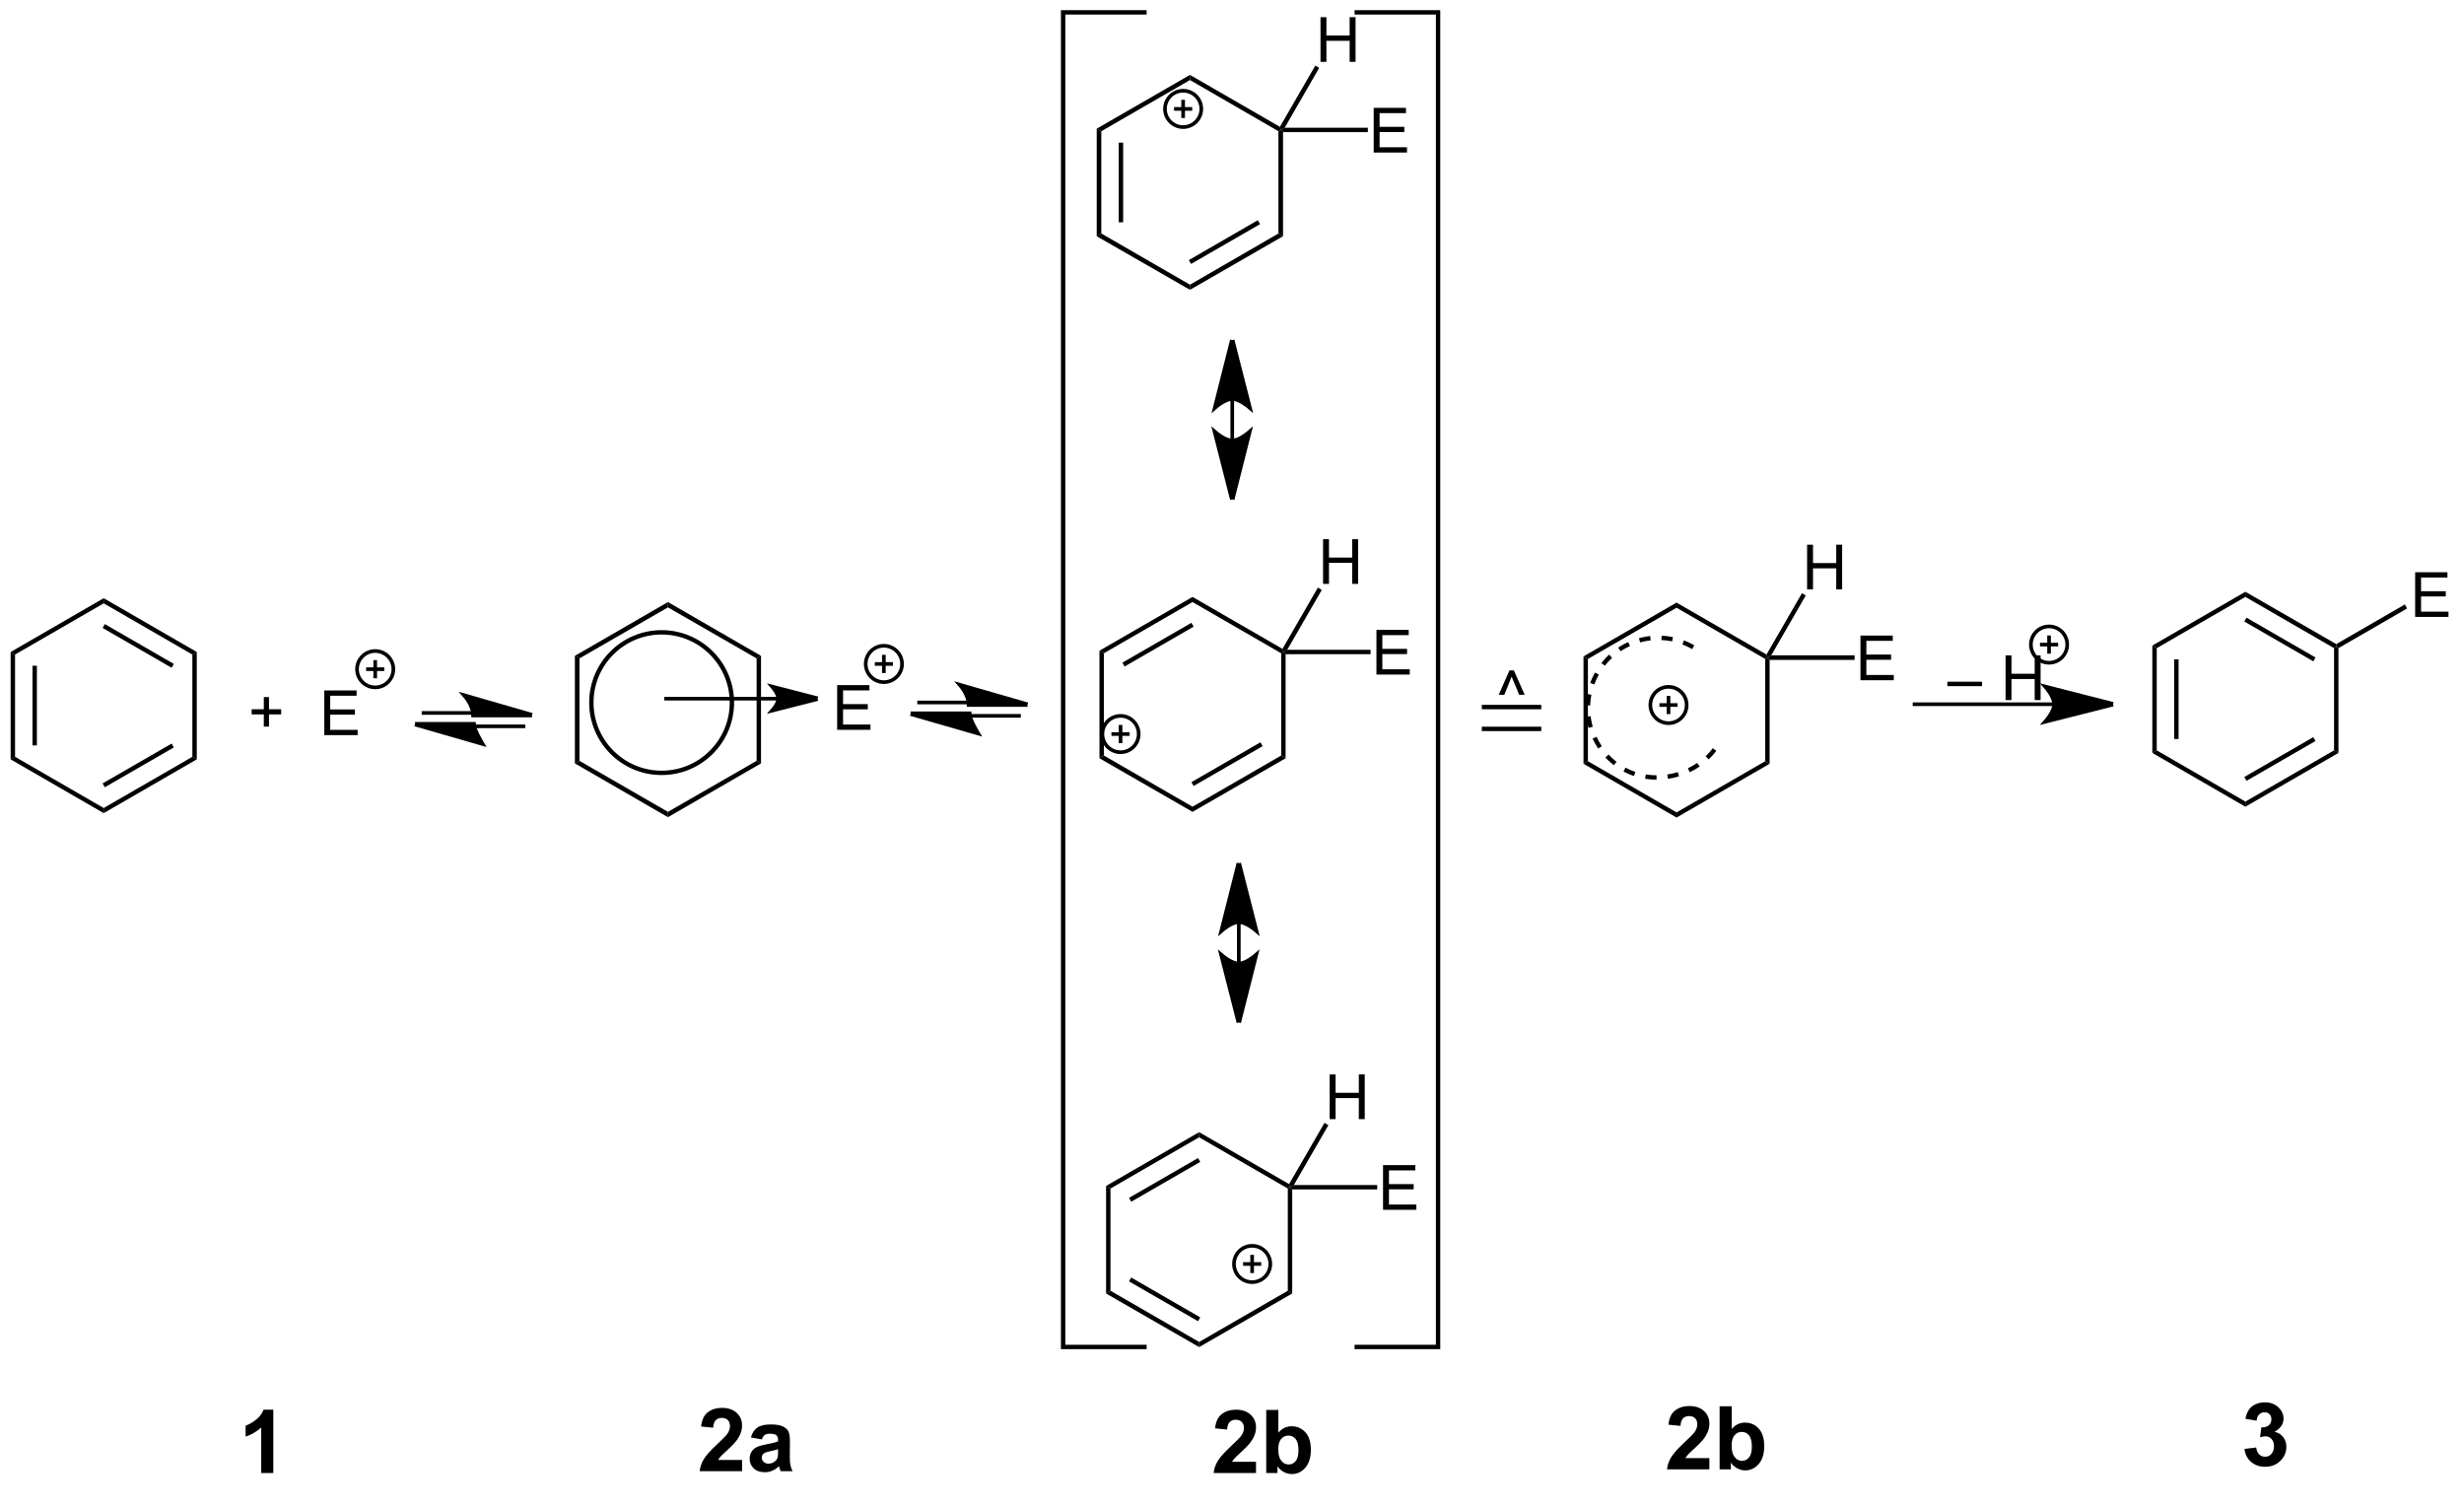 <?xml version="1.0" encoding="UTF-8"?>
<!-- Converted by misc2svg (http://www.network-science.de/tools/misc2svg/) -->
<svg xmlns="http://www.w3.org/2000/svg" xmlns:xlink="http://www.w3.org/1999/xlink" width="839pt" height="513pt" viewBox="0 0 839 513" version="1.1">
<defs>
<clipPath id="clip1">
  <path d="M 0 512.5 L 838.75 512.5 L 838.75 0 L 0 0 L 0 512.5 Z M 0 512.5 "/>
</clipPath>
</defs>
<g id="misc2svg">
<g clip-path="url(#clip1)" clip-rule="nonzero">
<path style=" stroke:none;fill-rule:nonzero;fill:rgb(0%,0%,0%);fill-opacity:1;" d="M 5.125 257.688 L 3.625 258.562 L 3.625 222 L 5.125 222.875 L 5.125 257.688 Z M 5.125 257.688 "/>
<path style=" stroke:none;fill-rule:nonzero;fill:rgb(0%,0%,0%);fill-opacity:1;" d="M 11.062 253.812 L 12.562 253.812 L 12.562 226.688 L 11.062 226.688 L 11.062 253.812 Z M 11.062 253.812 "/>
<path style=" stroke:none;fill-rule:nonzero;fill:rgb(0%,0%,0%);fill-opacity:1;" d="M 35.312 275.125 L 35.312 276.875 L 3.625 258.562 L 5.125 257.688 L 35.312 275.125 Z M 35.312 275.125 "/>
<path style=" stroke:none;fill-rule:nonzero;fill:rgb(0%,0%,0%);fill-opacity:1;" d="M 65.5 257.688 L 67 258.562 L 35.312 276.875 L 35.312 275.125 L 65.5 257.688 Z M 65.5 257.688 "/>
<path style=" stroke:none;fill-rule:nonzero;fill:rgb(0%,0%,0%);fill-opacity:1;" d="M 58.438 253.188 L 59.188 254.5 L 35.688 268.062 L 34.938 266.75 L 58.438 253.188 Z M 58.438 253.188 "/>
<path style=" stroke:none;fill-rule:nonzero;fill:rgb(0%,0%,0%);fill-opacity:1;" d="M 65.5 222.875 L 67 222 L 67 258.562 L 65.5 257.688 L 65.5 222.875 Z M 65.5 222.875 "/>
<path style=" stroke:none;fill-rule:nonzero;fill:rgb(0%,0%,0%);fill-opacity:1;" d="M 35.312 205.438 L 35.312 203.688 L 67 222 L 65.5 222.875 L 35.312 205.438 Z M 35.312 205.438 "/>
<path style=" stroke:none;fill-rule:nonzero;fill:rgb(0%,0%,0%);fill-opacity:1;" d="M 34.938 213.812 L 35.688 212.5 L 59.188 226.062 L 58.438 227.375 L 34.938 213.812 Z M 34.938 213.812 "/>
<path style=" stroke:none;fill-rule:nonzero;fill:rgb(0%,0%,0%);fill-opacity:1;" d="M 5.125 222.875 L 3.625 222 L 35.312 203.688 L 35.312 205.438 L 5.125 222.875 Z M 5.125 222.875 "/>
<path style=" stroke:none;fill-rule:nonzero;fill:rgb(0%,0%,0%);fill-opacity:1;" d="M 89.832 247.414 L 89.832 243.254 L 85.691 243.254 L 85.691 241.496 L 89.832 241.496 L 89.832 237.355 L 91.59 237.355 L 91.59 241.496 L 95.73 241.496 L 95.73 243.254 L 91.59 243.254 L 91.59 247.414 L 89.832 247.414 Z M 89.832 247.414 "/>
<path style=" stroke:none;fill-rule:nonzero;fill:rgb(0%,0%,0%);fill-opacity:1;" d="M 110.43 250.312 L 110.43 235.098 L 121.426 235.098 L 121.426 236.895 L 112.441 236.895 L 112.441 241.562 L 120.859 241.562 L 120.859 243.34 L 112.441 243.34 L 112.441 248.516 L 121.777 248.516 L 121.777 250.312 L 110.43 250.312 Z M 110.43 250.312 "/>
<path style="fill:none;stroke-width:20;stroke-linecap:butt;stroke-linejoin:miter;stroke:rgb(0%,0%,0%);stroke-opacity:1;stroke-miterlimit:10;" d="M 11393.5 3842.438 C 11393.5 3787.375 11348.812 3742.625 11293.75 3742.625 C 11238.688 3742.625 11194 3787.375 11194 3842.438 C 11194 3897.5 11238.688 3942.188 11293.75 3942.188 C 11348.812 3942.188 11393.5 3897.5 11393.5 3842.438 Z M 11393.5 3842.438 " transform="matrix(0.062,0,0,0.062,-2.5,-18.75)"/>
<path style="fill:none;stroke-width:20;stroke-linecap:butt;stroke-linejoin:miter;stroke:rgb(0%,0%,0%);stroke-opacity:1;stroke-miterlimit:10;" d="M 11243.875 3842.438 L 11343.625 3842.438 " transform="matrix(0.062,0,0,0.062,-2.5,-18.75)"/>
<path style="fill:none;stroke-width:20;stroke-linecap:butt;stroke-linejoin:miter;stroke:rgb(0%,0%,0%);stroke-opacity:1;stroke-miterlimit:10;" d="M 11293.75 3792.5 L 11293.75 3892.25 " transform="matrix(0.062,0,0,0.062,-2.5,-18.75)"/>
<path style="fill:none;stroke-width:20;stroke-linecap:butt;stroke-linejoin:miter;stroke:rgb(0%,0%,0%);stroke-opacity:1;stroke-miterlimit:10;" d="M 2200.688 3977.562 C 2200.688 3922.5 2156 3877.812 2100.938 3877.812 C 2045.875 3877.812 2001.188 3922.5 2001.188 3977.562 C 2001.188 4032.625 2045.875 4077.375 2100.938 4077.375 C 2156 4077.375 2200.688 4032.625 2200.688 3977.562 Z M 2200.688 3977.562 " transform="matrix(0.062,0,0,0.062,-2.5,-18.75)"/>
<path style="fill:none;stroke-width:20;stroke-linecap:butt;stroke-linejoin:miter;stroke:rgb(0%,0%,0%);stroke-opacity:1;stroke-miterlimit:10;" d="M 2051.125 3977.562 L 2150.875 3977.562 " transform="matrix(0.062,0,0,0.062,-2.5,-18.75)"/>
<path style="fill:none;stroke-width:20;stroke-linecap:butt;stroke-linejoin:miter;stroke:rgb(0%,0%,0%);stroke-opacity:1;stroke-miterlimit:10;" d="M 2100.938 3927.75 L 2100.938 4027.5 " transform="matrix(0.062,0,0,0.062,-2.5,-18.75)"/>
<path style="fill:none;stroke-width:20;stroke-linecap:butt;stroke-linejoin:miter;stroke:rgb(0%,0%,0%);stroke-opacity:1;stroke-miterlimit:10;" d="M 2641.5 4217.875 L 2356.375 4217.875 " transform="matrix(0.062,0,0,0.062,-2.5,-18.75)"/>
<path style="fill:none;stroke-width:20;stroke-linecap:butt;stroke-linejoin:miter;stroke:rgb(0%,0%,0%);stroke-opacity:1;stroke-miterlimit:10;" d="M 2640.062 4291.375 L 2925.25 4291.375 " transform="matrix(0.062,0,0,0.062,-2.5,-18.75)"/>
<path style="fill-rule:nonzero;fill:rgb(0%,0%,0%);fill-opacity:1;stroke-width:24;stroke-linecap:butt;stroke-linejoin:miter;stroke:rgb(0%,0%,0%);stroke-opacity:1;stroke-miterlimit:10;" d="M 2961.938 4229.938 C 2961.938 4229.938 2640.5 4229.938 2640.5 4229.938 C 2640.5 4176.875 2594.562 4124.062 2594.562 4124.062 C 2594.562 4124.062 2961.938 4229.938 2961.938 4229.938 " transform="matrix(0.062,0,0,0.062,-2.5,-18.75)"/>
<path style="fill-rule:nonzero;fill:rgb(0%,0%,0%);fill-opacity:1;stroke-width:24;stroke-linecap:butt;stroke-linejoin:miter;stroke:rgb(0%,0%,0%);stroke-opacity:1;stroke-miterlimit:10;" d="M 2319.688 4279.375 C 2319.688 4279.375 2687.062 4385.25 2687.062 4385.25 C 2687.062 4385.25 2641.125 4308.438 2641.125 4279.375 C 2641.125 4279.375 2319.688 4279.375 2319.688 4279.375 " transform="matrix(0.062,0,0,0.062,-2.5,-18.75)"/>
<path style=" stroke:none;fill-rule:nonzero;fill:rgb(0%,0%,0%);fill-opacity:1;" d="M 197.312 259.062 L 195.75 259.938 L 195.75 223.312 L 197.312 224.188 L 197.312 259.062 Z M 197.312 259.062 "/>
<path style=" stroke:none;fill-rule:nonzero;fill:rgb(0%,0%,0%);fill-opacity:1;" d="M 227.438 276.438 L 227.438 278.25 L 195.75 259.938 L 197.312 259.062 L 227.438 276.438 Z M 227.438 276.438 "/>
<path style=" stroke:none;fill-rule:nonzero;fill:rgb(0%,0%,0%);fill-opacity:1;" d="M 257.625 259.062 L 259.125 259.938 L 227.438 278.25 L 227.438 276.438 L 257.625 259.062 Z M 257.625 259.062 "/>
<path style=" stroke:none;fill-rule:nonzero;fill:rgb(0%,0%,0%);fill-opacity:1;" d="M 257.625 224.188 L 259.125 223.312 L 259.125 259.938 L 257.625 259.062 L 257.625 224.188 Z M 257.625 224.188 "/>
<path style=" stroke:none;fill-rule:nonzero;fill:rgb(0%,0%,0%);fill-opacity:1;" d="M 227.438 206.812 L 227.438 205 L 259.125 223.312 L 257.625 224.188 L 227.438 206.812 Z M 227.438 206.812 "/>
<path style=" stroke:none;fill-rule:nonzero;fill:rgb(0%,0%,0%);fill-opacity:1;" d="M 197.312 224.188 L 195.75 223.312 L 227.438 205 L 227.438 206.812 L 197.312 224.188 Z M 197.312 224.188 "/>
<path style="fill:none;stroke-width:24;stroke-linecap:butt;stroke-linejoin:miter;stroke:rgb(0%,0%,0%);stroke-opacity:1;stroke-miterlimit:10;" d="M 3674 3775.125 C 3461 3775.125 3288.062 3948.062 3288.062 4161 C 3288.062 4374.062 3461 4546.938 3674 4546.938 C 3887.062 4546.938 4059.938 4374.062 4059.938 4161 C 4059.938 3948.062 3887.062 3775.125 3674 3775.125 Z M 3674 3775.125 " transform="matrix(0.062,0,0,0.062,-2.5,-18.75)"/>
<path style="fill:none;stroke-width:20;stroke-linecap:butt;stroke-linejoin:miter;stroke:rgb(0%,0%,0%);stroke-opacity:1;stroke-miterlimit:10;" d="M 4317.5 4139.438 L 3688.438 4139.438 " transform="matrix(0.062,0,0,0.062,-2.5,-18.75)"/>
<path style="fill-rule:nonzero;fill:rgb(0%,0%,0%);fill-opacity:1;stroke-width:24;stroke-linecap:butt;stroke-linejoin:miter;stroke:rgb(0%,0%,0%);stroke-opacity:1;stroke-miterlimit:10;" d="M 4530.75 4139.438 C 4530.75 4139.438 4285.875 4201.625 4285.875 4201.625 C 4285.875 4201.625 4316.5 4166.625 4316.5 4139.438 C 4316.5 4111.812 4285.875 4076.25 4285.875 4076.25 C 4285.875 4076.25 4530.75 4139.438 4530.75 4139.438 " transform="matrix(0.062,0,0,0.062,-2.5,-18.75)"/>
<path style=" stroke:none;fill-rule:nonzero;fill:rgb(0%,0%,0%);fill-opacity:1;" d="M 285.055 248.5 L 285.055 233.285 L 296.051 233.285 L 296.051 235.082 L 287.066 235.082 L 287.066 239.75 L 295.484 239.75 L 295.484 241.527 L 287.066 241.527 L 287.066 246.703 L 296.402 246.703 L 296.402 248.5 L 285.055 248.5 Z M 285.055 248.5 "/>
<path style="fill:none;stroke-width:20;stroke-linecap:butt;stroke-linejoin:miter;stroke:rgb(0%,0%,0%);stroke-opacity:1;stroke-miterlimit:10;" d="M 4994.312 3948.812 C 4994.312 3893.75 4949.625 3849.062 4894.5 3849.062 C 4839.438 3849.062 4794.75 3893.75 4794.75 3948.812 C 4794.75 4003.875 4839.438 4048.625 4894.5 4048.625 C 4949.625 4048.625 4994.312 4003.875 4994.312 3948.812 Z M 4994.312 3948.812 " transform="matrix(0.062,0,0,0.062,-2.5,-18.75)"/>
<path style="fill:none;stroke-width:20;stroke-linecap:butt;stroke-linejoin:miter;stroke:rgb(0%,0%,0%);stroke-opacity:1;stroke-miterlimit:10;" d="M 4844.688 3948.812 L 4944.438 3948.812 " transform="matrix(0.062,0,0,0.062,-2.5,-18.75)"/>
<path style="fill:none;stroke-width:20;stroke-linecap:butt;stroke-linejoin:miter;stroke:rgb(0%,0%,0%);stroke-opacity:1;stroke-miterlimit:10;" d="M 4894.5 3898.875 L 4894.5 3998.688 " transform="matrix(0.062,0,0,0.062,-2.5,-18.75)"/>
<path style=" stroke:none;fill-rule:nonzero;fill:rgb(0%,0%,0%);fill-opacity:1;" d="M 405.188 27.25 L 405.188 25.5 L 435.812 43.188 L 436.125 44.25 L 435.312 44.688 L 405.188 27.25 Z M 405.188 27.25 "/>
<path style=" stroke:none;fill-rule:nonzero;fill:rgb(0%,0%,0%);fill-opacity:1;" d="M 375 44.688 L 373.438 43.812 L 405.188 25.5 L 405.188 27.25 L 375 44.688 Z M 375 44.688 "/>
<path style=" stroke:none;fill-rule:nonzero;fill:rgb(0%,0%,0%);fill-opacity:1;" d="M 375 79.5 L 373.438 80.438 L 373.438 43.812 L 375 44.688 L 375 79.5 Z M 375 79.5 "/>
<path style=" stroke:none;fill-rule:nonzero;fill:rgb(0%,0%,0%);fill-opacity:1;" d="M 380.938 75.688 L 382.438 75.688 L 382.438 48.562 L 380.938 48.562 L 380.938 75.688 Z M 380.938 75.688 "/>
<path style=" stroke:none;fill-rule:nonzero;fill:rgb(0%,0%,0%);fill-opacity:1;" d="M 405.188 96.938 L 405.188 98.688 L 373.438 80.438 L 375 79.5 L 405.188 96.938 Z M 405.188 96.938 "/>
<path style=" stroke:none;fill-rule:nonzero;fill:rgb(0%,0%,0%);fill-opacity:1;" d="M 435.312 79.5 L 436.875 80.438 L 405.188 98.688 L 405.188 96.938 L 435.312 79.5 Z M 435.312 79.5 "/>
<path style=" stroke:none;fill-rule:nonzero;fill:rgb(0%,0%,0%);fill-opacity:1;" d="M 428.25 75 L 429.062 76.312 L 405.562 89.875 L 404.812 88.562 L 428.25 75 Z M 428.25 75 "/>
<path style=" stroke:none;fill-rule:nonzero;fill:rgb(0%,0%,0%);fill-opacity:1;" d="M 435.312 44.688 L 436.125 44.25 L 436.875 45 L 436.875 80.438 L 435.312 79.5 L 435.312 44.688 Z M 435.312 44.688 "/>
<path style=" stroke:none;fill-rule:nonzero;fill:rgb(0%,0%,0%);fill-opacity:1;" d="M 449.637 21.062 L 449.637 5.848 L 451.648 5.848 L 451.648 12.098 L 459.559 12.098 L 459.559 5.848 L 461.57 5.848 L 461.57 21.062 L 459.559 21.062 L 459.559 13.895 L 451.648 13.895 L 451.648 21.062 L 449.637 21.062 Z M 449.637 21.062 "/>
<path style=" stroke:none;fill-rule:nonzero;fill:rgb(0%,0%,0%);fill-opacity:1;" d="M 447.875 22.312 L 449.188 23.125 L 437.438 43.5 L 436.125 44.25 L 435.812 43.188 L 447.875 22.312 Z M 447.875 22.312 "/>
<path style=" stroke:none;fill-rule:nonzero;fill:rgb(0%,0%,0%);fill-opacity:1;" d="M 467.742 51.938 L 467.742 36.723 L 478.738 36.723 L 478.738 38.52 L 469.754 38.52 L 469.754 43.188 L 478.172 43.188 L 478.172 44.965 L 469.754 44.965 L 469.754 50.141 L 479.09 50.141 L 479.09 51.938 L 467.742 51.938 Z M 467.742 51.938 "/>
<path style=" stroke:none;fill-rule:nonzero;fill:rgb(0%,0%,0%);fill-opacity:1;" d="M 465.75 43.5 L 465.75 45 L 436.875 45 L 436.125 44.25 L 437.438 43.5 L 465.75 43.5 Z M 465.75 43.5 "/>
<path style="fill:none;stroke-width:20;stroke-linecap:butt;stroke-linejoin:miter;stroke:rgb(0%,0%,0%);stroke-opacity:1;stroke-miterlimit:10;" d="M 6637.875 900.562 C 6637.875 845.5 6593.188 800.75 6538.125 800.75 C 6483.062 800.75 6438.375 845.5 6438.375 900.562 C 6438.375 955.625 6483.062 1000.312 6538.125 1000.312 C 6593.188 1000.312 6637.875 955.625 6637.875 900.562 Z M 6637.875 900.562 " transform="matrix(0.062,0,0,0.062,-2.5,-18.75)"/>
<path style="fill:none;stroke-width:20;stroke-linecap:butt;stroke-linejoin:miter;stroke:rgb(0%,0%,0%);stroke-opacity:1;stroke-miterlimit:10;" d="M 6488.188 900.562 L 6587.938 900.562 " transform="matrix(0.062,0,0,0.062,-2.5,-18.75)"/>
<path style="fill:none;stroke-width:20;stroke-linecap:butt;stroke-linejoin:miter;stroke:rgb(0%,0%,0%);stroke-opacity:1;stroke-miterlimit:10;" d="M 6538.125 850.688 L 6538.125 950.375 " transform="matrix(0.062,0,0,0.062,-2.5,-18.75)"/>
<path style=" stroke:none;fill-rule:nonzero;fill:rgb(0%,0%,0%);fill-opacity:1;" d="M 406.062 205 L 406.062 203.25 L 436.688 220.938 L 437 222 L 436.25 222.438 L 406.062 205 Z M 406.062 205 "/>
<path style=" stroke:none;fill-rule:nonzero;fill:rgb(0%,0%,0%);fill-opacity:1;" d="M 375.875 222.438 L 374.375 221.562 L 406.062 203.25 L 406.062 205 L 375.875 222.438 Z M 375.875 222.438 "/>
<path style=" stroke:none;fill-rule:nonzero;fill:rgb(0%,0%,0%);fill-opacity:1;" d="M 382.938 226.938 L 382.188 225.625 L 405.688 212.062 L 406.438 213.375 L 382.938 226.938 Z M 382.938 226.938 "/>
<path style=" stroke:none;fill-rule:nonzero;fill:rgb(0%,0%,0%);fill-opacity:1;" d="M 375.875 257.25 L 374.375 258.188 L 374.375 221.562 L 375.875 222.438 L 375.875 257.25 Z M 375.875 257.25 "/>
<path style=" stroke:none;fill-rule:nonzero;fill:rgb(0%,0%,0%);fill-opacity:1;" d="M 406.062 274.688 L 406.062 276.438 L 374.375 258.188 L 375.875 257.25 L 406.062 274.688 Z M 406.062 274.688 "/>
<path style=" stroke:none;fill-rule:nonzero;fill:rgb(0%,0%,0%);fill-opacity:1;" d="M 436.25 257.25 L 437.75 258.188 L 406.062 276.438 L 406.062 274.688 L 436.25 257.25 Z M 436.25 257.25 "/>
<path style=" stroke:none;fill-rule:nonzero;fill:rgb(0%,0%,0%);fill-opacity:1;" d="M 429.188 252.75 L 429.938 254.062 L 406.438 267.625 L 405.688 266.312 L 429.188 252.75 Z M 429.188 252.75 "/>
<path style=" stroke:none;fill-rule:nonzero;fill:rgb(0%,0%,0%);fill-opacity:1;" d="M 436.25 222.438 L 437 222 L 437.75 222.75 L 437.75 258.188 L 436.25 257.25 L 436.25 222.438 Z M 436.25 222.438 "/>
<path style=" stroke:none;fill-rule:nonzero;fill:rgb(0%,0%,0%);fill-opacity:1;" d="M 450.512 198.812 L 450.512 183.598 L 452.523 183.598 L 452.523 189.848 L 460.434 189.848 L 460.434 183.598 L 462.445 183.598 L 462.445 198.812 L 460.434 198.812 L 460.434 191.645 L 452.523 191.645 L 452.523 198.812 L 450.512 198.812 Z M 450.512 198.812 "/>
<path style=" stroke:none;fill-rule:nonzero;fill:rgb(0%,0%,0%);fill-opacity:1;" d="M 448.75 200.062 L 450.062 200.875 L 438.312 221.25 L 437 222 L 436.688 220.938 L 448.75 200.062 Z M 448.75 200.062 "/>
<path style=" stroke:none;fill-rule:nonzero;fill:rgb(0%,0%,0%);fill-opacity:1;" d="M 468.68 229.688 L 468.68 214.473 L 479.676 214.473 L 479.676 216.27 L 470.691 216.27 L 470.691 220.938 L 479.109 220.938 L 479.109 222.715 L 470.691 222.715 L 470.691 227.891 L 480.027 227.891 L 480.027 229.688 L 468.68 229.688 Z M 468.68 229.688 "/>
<path style=" stroke:none;fill-rule:nonzero;fill:rgb(0%,0%,0%);fill-opacity:1;" d="M 466.688 221.25 L 466.688 222.75 L 437.75 222.75 L 437 222 L 438.312 221.25 L 466.688 221.25 Z M 466.688 221.25 "/>
<path style="fill:none;stroke-width:20;stroke-linecap:butt;stroke-linejoin:miter;stroke:rgb(0%,0%,0%);stroke-opacity:1;stroke-miterlimit:10;" d="M 6294.062 4333.75 C 6294.062 4278.688 6249.438 4234.062 6194.312 4234.062 C 6139.188 4234.062 6094.625 4278.688 6094.625 4333.75 C 6094.625 4388.875 6139.188 4433.5 6194.312 4433.5 C 6249.438 4433.5 6294.062 4388.875 6294.062 4333.75 Z M 6294.062 4333.75 " transform="matrix(0.062,0,0,0.062,-2.5,-18.75)"/>
<path style="fill:none;stroke-width:20;stroke-linecap:butt;stroke-linejoin:miter;stroke:rgb(0%,0%,0%);stroke-opacity:1;stroke-miterlimit:10;" d="M 6144.438 4333.75 L 6244.188 4333.75 " transform="matrix(0.062,0,0,0.062,-2.5,-18.75)"/>
<path style="fill:none;stroke-width:20;stroke-linecap:butt;stroke-linejoin:miter;stroke:rgb(0%,0%,0%);stroke-opacity:1;stroke-miterlimit:10;" d="M 6194.312 4283.875 L 6194.312 4383.688 " transform="matrix(0.062,0,0,0.062,-2.5,-18.75)"/>
<path style=" stroke:none;fill-rule:nonzero;fill:rgb(0%,0%,0%);fill-opacity:1;" d="M 408.312 387.25 L 408.312 385.5 L 438.938 403.188 L 439.25 404.25 L 438.5 404.688 L 408.312 387.25 Z M 408.312 387.25 "/>
<path style=" stroke:none;fill-rule:nonzero;fill:rgb(0%,0%,0%);fill-opacity:1;" d="M 378.125 404.688 L 376.625 403.812 L 408.312 385.5 L 408.312 387.25 L 378.125 404.688 Z M 378.125 404.688 "/>
<path style=" stroke:none;fill-rule:nonzero;fill:rgb(0%,0%,0%);fill-opacity:1;" d="M 385.188 409.188 L 384.438 407.875 L 407.938 394.312 L 408.688 395.625 L 385.188 409.188 Z M 385.188 409.188 "/>
<path style=" stroke:none;fill-rule:nonzero;fill:rgb(0%,0%,0%);fill-opacity:1;" d="M 378.125 439.5 L 376.625 440.438 L 376.625 403.812 L 378.125 404.688 L 378.125 439.5 Z M 378.125 439.5 "/>
<path style=" stroke:none;fill-rule:nonzero;fill:rgb(0%,0%,0%);fill-opacity:1;" d="M 408.312 456.938 L 408.312 458.688 L 376.625 440.438 L 378.125 439.5 L 408.312 456.938 Z M 408.312 456.938 "/>
<path style=" stroke:none;fill-rule:nonzero;fill:rgb(0%,0%,0%);fill-opacity:1;" d="M 408.688 448.562 L 407.938 449.875 L 384.438 436.312 L 385.188 435 L 408.688 448.562 Z M 408.688 448.562 "/>
<path style=" stroke:none;fill-rule:nonzero;fill:rgb(0%,0%,0%);fill-opacity:1;" d="M 438.5 439.5 L 440 440.438 L 408.312 458.688 L 408.312 456.938 L 438.5 439.5 Z M 438.5 439.5 "/>
<path style=" stroke:none;fill-rule:nonzero;fill:rgb(0%,0%,0%);fill-opacity:1;" d="M 438.5 404.688 L 439.25 404.25 L 440 405 L 440 440.438 L 438.5 439.5 L 438.5 404.688 Z M 438.5 404.688 "/>
<path style=" stroke:none;fill-rule:nonzero;fill:rgb(0%,0%,0%);fill-opacity:1;" d="M 452.762 381.062 L 452.762 365.848 L 454.773 365.848 L 454.773 372.098 L 462.684 372.098 L 462.684 365.848 L 464.695 365.848 L 464.695 381.062 L 462.684 381.062 L 462.684 373.895 L 454.773 373.895 L 454.773 381.062 L 452.762 381.062 Z M 452.762 381.062 "/>
<path style=" stroke:none;fill-rule:nonzero;fill:rgb(0%,0%,0%);fill-opacity:1;" d="M 451 382.312 L 452.312 383.125 L 440.562 403.5 L 439.25 404.25 L 438.938 403.188 L 451 382.312 Z M 451 382.312 "/>
<path style=" stroke:none;fill-rule:nonzero;fill:rgb(0%,0%,0%);fill-opacity:1;" d="M 470.93 411.938 L 470.93 396.723 L 481.926 396.723 L 481.926 398.52 L 472.941 398.52 L 472.941 403.188 L 481.359 403.188 L 481.359 404.965 L 472.941 404.965 L 472.941 410.141 L 482.277 410.141 L 482.277 411.938 L 470.93 411.938 Z M 470.93 411.938 "/>
<path style=" stroke:none;fill-rule:nonzero;fill:rgb(0%,0%,0%);fill-opacity:1;" d="M 468.938 403.5 L 468.938 405 L 440 405 L 439.25 404.25 L 440.562 403.5 L 468.938 403.5 Z M 468.938 403.5 "/>
<path style="fill:none;stroke-width:20;stroke-linecap:butt;stroke-linejoin:miter;stroke:rgb(0%,0%,0%);stroke-opacity:1;stroke-miterlimit:10;" d="M 7016.812 7244.062 C 7016.812 7189 6972.188 7144.312 6917 7144.312 C 6861.938 7144.312 6817.312 7189 6817.312 7244.062 C 6817.312 7299.125 6861.938 7343.812 6917 7343.812 C 6972.188 7343.812 7016.812 7299.125 7016.812 7244.062 Z M 7016.812 7244.062 " transform="matrix(0.062,0,0,0.062,-2.5,-18.75)"/>
<path style="fill:none;stroke-width:20;stroke-linecap:butt;stroke-linejoin:miter;stroke:rgb(0%,0%,0%);stroke-opacity:1;stroke-miterlimit:10;" d="M 6867.188 7244.062 L 6966.938 7244.062 " transform="matrix(0.062,0,0,0.062,-2.5,-18.75)"/>
<path style="fill:none;stroke-width:20;stroke-linecap:butt;stroke-linejoin:miter;stroke:rgb(0%,0%,0%);stroke-opacity:1;stroke-miterlimit:10;" d="M 6917 7194.125 L 6917 7293.875 " transform="matrix(0.062,0,0,0.062,-2.5,-18.75)"/>
<path style="fill:none;stroke-width:20;stroke-linecap:butt;stroke-linejoin:miter;stroke:rgb(0%,0%,0%);stroke-opacity:1;stroke-miterlimit:10;" d="M 6807.812 2724.625 L 6807.812 2490.688 " transform="matrix(0.062,0,0,0.062,-2.5,-18.75)"/>
<path style="fill-rule:nonzero;fill:rgb(0%,0%,0%);fill-opacity:1;stroke-width:24;stroke-linecap:butt;stroke-linejoin:miter;stroke:rgb(0%,0%,0%);stroke-opacity:1;stroke-miterlimit:10;" d="M 6807.812 3045.062 C 6807.812 3045.062 6714 2677.625 6714 2677.625 C 6714 2677.625 6766.688 2723.625 6807.812 2723.625 C 6848.438 2723.625 6900.625 2677.625 6900.625 2677.625 C 6900.625 2677.625 6807.812 3045.062 6807.812 3045.062 " transform="matrix(0.062,0,0,0.062,-2.5,-18.75)"/>
<path style="fill-rule:nonzero;fill:rgb(0%,0%,0%);fill-opacity:1;stroke-width:24;stroke-linecap:butt;stroke-linejoin:miter;stroke:rgb(0%,0%,0%);stroke-opacity:1;stroke-miterlimit:10;" d="M 6807.812 2170.25 C 6807.812 2170.25 6714.938 2537.625 6714.938 2537.625 C 6714.938 2537.625 6767.188 2491.75 6807.812 2491.75 C 6848.812 2491.75 6901.625 2537.625 6901.625 2537.625 C 6901.625 2537.625 6807.812 2170.25 6807.812 2170.25 " transform="matrix(0.062,0,0,0.062,-2.5,-18.75)"/>
<path style="fill:none;stroke-width:20;stroke-linecap:butt;stroke-linejoin:miter;stroke:rgb(0%,0%,0%);stroke-opacity:1;stroke-miterlimit:10;" d="M 6843.812 5597.25 L 6843.812 5363.562 " transform="matrix(0.062,0,0,0.062,-2.5,-18.75)"/>
<path style="fill-rule:nonzero;fill:rgb(0%,0%,0%);fill-opacity:1;stroke-width:24;stroke-linecap:butt;stroke-linejoin:miter;stroke:rgb(0%,0%,0%);stroke-opacity:1;stroke-miterlimit:10;" d="M 6843.812 5917.812 C 6843.812 5917.812 6749.938 5550.438 6749.938 5550.438 C 6749.938 5550.438 6802.75 5596.25 6843.812 5596.25 C 6884.438 5596.25 6936.625 5550.438 6936.625 5550.438 C 6936.625 5550.438 6843.812 5917.812 6843.812 5917.812 " transform="matrix(0.062,0,0,0.062,-2.5,-18.75)"/>
<path style="fill-rule:nonzero;fill:rgb(0%,0%,0%);fill-opacity:1;stroke-width:24;stroke-linecap:butt;stroke-linejoin:miter;stroke:rgb(0%,0%,0%);stroke-opacity:1;stroke-miterlimit:10;" d="M 6843.812 5043.062 C 6843.812 5043.062 6750.938 5410.375 6750.938 5410.375 C 6750.938 5410.375 6803.188 5364.625 6843.812 5364.625 C 6884.812 5364.625 6937.688 5410.375 6937.688 5410.375 C 6937.688 5410.375 6843.812 5043.062 6843.812 5043.062 " transform="matrix(0.062,0,0,0.062,-2.5,-18.75)"/>
<path style=" stroke:none;fill-rule:nonzero;fill:rgb(0%,0%,0%);fill-opacity:1;" d="M 512.23 236.582 L 510.316 236.582 L 513.969 228.281 L 515.473 228.281 L 519.164 236.582 L 517.289 236.582 L 514.711 230.391 L 512.23 236.582 Z M 512.23 236.582 "/>
<path style=" stroke:none;fill-rule:nonzero;fill:rgb(0%,0%,0%);fill-opacity:1;" d="M 504.562 241.5 L 524.812 241.5 L 524.812 240 L 504.562 240 L 504.562 241.5 Z M 504.562 241.5 "/>
<path style=" stroke:none;fill-rule:nonzero;fill:rgb(0%,0%,0%);fill-opacity:1;" d="M 504.562 248.938 L 524.812 248.938 L 524.812 247.438 L 504.562 247.438 L 504.562 248.938 Z M 504.562 248.938 "/>
<path style=" stroke:none;fill-rule:nonzero;fill:rgb(0%,0%,0%);fill-opacity:1;" d="M 570.875 206.938 L 570.875 205.188 L 601.5 222.875 L 601.812 223.938 L 601.062 224.375 L 570.875 206.938 Z M 570.875 206.938 "/>
<path style=" stroke:none;fill-rule:nonzero;fill:rgb(0%,0%,0%);fill-opacity:1;" d="M 540.688 224.375 L 539.188 223.5 L 570.875 205.188 L 570.875 206.938 L 540.688 224.375 Z M 540.688 224.375 "/>
<path style=" stroke:none;fill-rule:nonzero;fill:rgb(0%,0%,0%);fill-opacity:1;" d="M 540.688 259.188 L 539.188 260.062 L 539.188 223.5 L 540.688 224.375 L 540.688 259.188 Z M 540.688 259.188 "/>
<path style=" stroke:none;fill-rule:nonzero;fill:rgb(0%,0%,0%);fill-opacity:1;" d="M 570.875 276.625 L 570.875 278.375 L 539.188 260.062 L 540.688 259.188 L 570.875 276.625 Z M 570.875 276.625 "/>
<path style=" stroke:none;fill-rule:nonzero;fill:rgb(0%,0%,0%);fill-opacity:1;" d="M 601.062 259.188 L 602.562 260.062 L 570.875 278.375 L 570.875 276.625 L 601.062 259.188 Z M 601.062 259.188 "/>
<path style=" stroke:none;fill-rule:nonzero;fill:rgb(0%,0%,0%);fill-opacity:1;" d="M 601.062 224.375 L 601.812 223.938 L 602.562 224.688 L 602.562 260.062 L 601.062 259.188 L 601.062 224.375 Z M 601.062 224.375 "/>
<path style=" stroke:none;fill-rule:nonzero;fill:rgb(0%,0%,0%);fill-opacity:1;" d="M 615.324 200.688 L 615.324 185.473 L 617.336 185.473 L 617.336 191.723 L 625.246 191.723 L 625.246 185.473 L 627.258 185.473 L 627.258 200.688 L 625.246 200.688 L 625.246 193.52 L 617.336 193.52 L 617.336 200.688 L 615.324 200.688 Z M 615.324 200.688 "/>
<path style=" stroke:none;fill-rule:nonzero;fill:rgb(0%,0%,0%);fill-opacity:1;" d="M 613.562 202 L 614.875 202.75 L 603.125 223.125 L 601.812 223.938 L 601.5 222.875 L 613.562 202 Z M 613.562 202 "/>
<path style=" stroke:none;fill-rule:nonzero;fill:rgb(0%,0%,0%);fill-opacity:1;" d="M 633.492 231.625 L 633.492 216.41 L 644.488 216.41 L 644.488 218.207 L 635.504 218.207 L 635.504 222.875 L 643.922 222.875 L 643.922 224.652 L 635.504 224.652 L 635.504 229.828 L 644.84 229.828 L 644.84 231.625 L 633.492 231.625 Z M 633.492 231.625 "/>
<path style=" stroke:none;fill-rule:nonzero;fill:rgb(0%,0%,0%);fill-opacity:1;" d="M 631.5 223.125 L 631.5 224.688 L 602.562 224.688 L 601.812 223.938 L 603.125 223.125 L 631.5 223.125 Z M 631.5 223.125 "/>
<path style="fill:none;stroke-width:20;stroke-linecap:butt;stroke-linejoin:miter;stroke:rgb(0%,0%,0%);stroke-opacity:1;stroke-miterlimit:10;" d="M 9303.5 4174.312 C 9303.5 4119.188 9258.875 4074.562 9203.75 4074.562 C 9148.688 4074.562 9104.062 4119.188 9104.062 4174.312 C 9104.062 4229.375 9148.688 4274.062 9203.75 4274.062 C 9258.875 4274.062 9303.5 4229.375 9303.5 4174.312 Z M 9303.5 4174.312 " transform="matrix(0.062,0,0,0.062,-2.5,-18.75)"/>
<path style="fill:none;stroke-width:20;stroke-linecap:butt;stroke-linejoin:miter;stroke:rgb(0%,0%,0%);stroke-opacity:1;stroke-miterlimit:10;" d="M 9153.875 4174.312 L 9253.688 4174.312 " transform="matrix(0.062,0,0,0.062,-2.5,-18.75)"/>
<path style="fill:none;stroke-width:20;stroke-linecap:butt;stroke-linejoin:miter;stroke:rgb(0%,0%,0%);stroke-opacity:1;stroke-miterlimit:10;" d="M 9203.75 4124.375 L 9203.75 4224.125 " transform="matrix(0.062,0,0,0.062,-2.5,-18.75)"/>
<path style="fill:none;stroke-width:24;stroke-linecap:butt;stroke-linejoin:miter;stroke:rgb(0%,0%,0%);stroke-opacity:1;stroke-dasharray:61,61;stroke-miterlimit:10;" d="M 9339.312 3856.812 C 9155.062 3750.375 8919.25 3813.625 8812.875 3997.812 C 8706.562 4182 8769.75 4417.875 8954 4524.188 C 9130.5 4626.062 9378.438 4559.688 9480.312 4383.125 " transform="matrix(0.062,0,0,0.062,-2.5,-18.75)"/>
<path style="fill:none;stroke-width:20;stroke-linecap:butt;stroke-linejoin:miter;stroke:rgb(0%,0%,0%);stroke-opacity:1;stroke-miterlimit:10;" d="M 5362.938 4160.312 L 5077.938 4160.312 " transform="matrix(0.062,0,0,0.062,-2.5,-18.75)"/>
<path style="fill:none;stroke-width:20;stroke-linecap:butt;stroke-linejoin:miter;stroke:rgb(0%,0%,0%);stroke-opacity:1;stroke-miterlimit:10;" d="M 5361.812 4233.75 L 5646.812 4233.75 " transform="matrix(0.062,0,0,0.062,-2.5,-18.75)"/>
<path style="fill-rule:nonzero;fill:rgb(0%,0%,0%);fill-opacity:1;stroke-width:24;stroke-linecap:butt;stroke-linejoin:miter;stroke:rgb(0%,0%,0%);stroke-opacity:1;stroke-miterlimit:10;" d="M 5683.5 4172.312 C 5683.5 4172.312 5361.938 4172.312 5361.938 4172.312 C 5361.938 4119.188 5316.188 4066.5 5316.188 4066.5 C 5316.188 4066.5 5683.5 4172.312 5683.5 4172.312 " transform="matrix(0.062,0,0,0.062,-2.5,-18.75)"/>
<path style="fill-rule:nonzero;fill:rgb(0%,0%,0%);fill-opacity:1;stroke-width:24;stroke-linecap:butt;stroke-linejoin:miter;stroke:rgb(0%,0%,0%);stroke-opacity:1;stroke-miterlimit:10;" d="M 5041.25 4221.812 C 5041.25 4221.812 5408.562 4327.688 5408.562 4327.688 C 5408.562 4327.688 5362.812 4250.875 5362.812 4221.812 C 5362.812 4221.812 5041.25 4221.812 5041.25 4221.812 " transform="matrix(0.062,0,0,0.062,-2.5,-18.75)"/>
<path style="fill:none;stroke-width:24;stroke-linecap:butt;stroke-linejoin:miter;stroke:rgb(0%,0%,0%);stroke-opacity:1;stroke-miterlimit:10;" d="M 7479.625 370.25 L 7938.188 370.25 L 7938.188 7699.812 L 7479.625 7699.812 " transform="matrix(0.062,0,0,0.062,-2.5,-18.75)"/>
<path style="fill:none;stroke-width:24;stroke-linecap:butt;stroke-linejoin:miter;stroke:rgb(0%,0%,0%);stroke-opacity:1;stroke-miterlimit:10;" d="M 6337.562 7699.812 L 5879 7699.812 L 5879 370.25 L 6337.562 370.25 " transform="matrix(0.062,0,0,0.062,-2.5,-18.75)"/>
<path style=" stroke:none;fill-rule:nonzero;fill:rgb(0%,0%,0%);fill-opacity:1;" d="M 764.562 203.25 L 764.562 201.5 L 795.5 219.312 L 795.5 220.25 L 794.75 220.688 L 764.562 203.25 Z M 764.562 203.25 "/>
<path style=" stroke:none;fill-rule:nonzero;fill:rgb(0%,0%,0%);fill-opacity:1;" d="M 764.188 211.625 L 764.938 210.312 L 788.438 223.875 L 787.688 225.188 L 764.188 211.625 Z M 764.188 211.625 "/>
<path style=" stroke:none;fill-rule:nonzero;fill:rgb(0%,0%,0%);fill-opacity:1;" d="M 734.375 220.688 L 732.875 219.812 L 764.562 201.5 L 764.562 203.25 L 734.375 220.688 Z M 734.375 220.688 "/>
<path style=" stroke:none;fill-rule:nonzero;fill:rgb(0%,0%,0%);fill-opacity:1;" d="M 734.375 255.5 L 732.875 256.375 L 732.875 219.812 L 734.375 220.688 L 734.375 255.5 Z M 734.375 255.5 "/>
<path style=" stroke:none;fill-rule:nonzero;fill:rgb(0%,0%,0%);fill-opacity:1;" d="M 740.312 251.625 L 741.812 251.625 L 741.812 224.5 L 740.312 224.5 L 740.312 251.625 Z M 740.312 251.625 "/>
<path style=" stroke:none;fill-rule:nonzero;fill:rgb(0%,0%,0%);fill-opacity:1;" d="M 764.562 272.938 L 764.562 274.688 L 732.875 256.375 L 734.375 255.5 L 764.562 272.938 Z M 764.562 272.938 "/>
<path style=" stroke:none;fill-rule:nonzero;fill:rgb(0%,0%,0%);fill-opacity:1;" d="M 794.75 255.5 L 796.25 256.375 L 764.562 274.688 L 764.562 272.938 L 794.75 255.5 Z M 794.75 255.5 "/>
<path style=" stroke:none;fill-rule:nonzero;fill:rgb(0%,0%,0%);fill-opacity:1;" d="M 787.688 251 L 788.438 252.312 L 764.938 265.875 L 764.188 264.562 L 787.688 251 Z M 787.688 251 "/>
<path style=" stroke:none;fill-rule:nonzero;fill:rgb(0%,0%,0%);fill-opacity:1;" d="M 794.75 220.688 L 795.5 220.25 L 796.25 220.688 L 796.25 256.375 L 794.75 255.5 L 794.75 220.688 Z M 794.75 220.688 "/>
<path style=" stroke:none;fill-rule:nonzero;fill:rgb(0%,0%,0%);fill-opacity:1;" d="M 822.367 210.062 L 822.367 194.848 L 833.363 194.848 L 833.363 196.645 L 824.379 196.645 L 824.379 201.312 L 832.797 201.312 L 832.797 203.09 L 824.379 203.09 L 824.379 208.266 L 833.715 208.266 L 833.715 210.062 L 822.367 210.062 Z M 822.367 210.062 "/>
<path style=" stroke:none;fill-rule:nonzero;fill:rgb(0%,0%,0%);fill-opacity:1;" d="M 818.875 205.812 L 819.625 207.188 L 796.25 220.688 L 795.5 220.25 L 795.5 219.312 L 818.875 205.812 Z M 818.875 205.812 "/>
<path style="fill:none;stroke-width:20;stroke-linecap:butt;stroke-linejoin:miter;stroke:rgb(0%,0%,0%);stroke-opacity:1;stroke-miterlimit:10;" d="M 11324.562 4170 L 10545 4170 " transform="matrix(0.062,0,0,0.062,-2.5,-18.75)"/>
<path style="fill-rule:nonzero;fill:rgb(0%,0%,0%);fill-opacity:1;stroke-width:24;stroke-linecap:butt;stroke-linejoin:miter;stroke:rgb(0%,0%,0%);stroke-opacity:1;stroke-miterlimit:10;" d="M 11645 4170 C 11645 4170 11277.625 4262.812 11277.625 4262.812 C 11277.625 4262.812 11323.625 4210.625 11323.625 4170 C 11323.625 4128.875 11277.625 4076.188 11277.625 4076.188 C 11277.625 4076.188 11645 4170 11645 4170 " transform="matrix(0.062,0,0,0.062,-2.5,-18.75)"/>
<path style=" stroke:none;fill-rule:nonzero;fill:rgb(0%,0%,0%);fill-opacity:1;" d="M 663.086 233.629 L 663.086 232.125 L 674.902 232.125 L 674.902 233.629 L 663.086 233.629 Z M 663.086 233.629 "/>
<path style=" stroke:none;fill-rule:nonzero;fill:rgb(0%,0%,0%);fill-opacity:1;" d=""/>
<path style=" stroke:none;fill-rule:nonzero;fill:rgb(0%,0%,0%);fill-opacity:1;" d="M 682.898 238.375 L 682.898 223.16 L 684.91 223.16 L 684.91 229.41 L 692.82 229.41 L 692.82 223.16 L 694.832 223.16 L 694.832 238.375 L 692.82 238.375 L 692.82 231.207 L 684.91 231.207 L 684.91 238.375 L 682.898 238.375 Z M 682.898 238.375 "/>
<path style=" stroke:none;fill-rule:nonzero;fill:rgb(0%,0%,0%);fill-opacity:1;" d="M 93.066 501.562 L 88.945 501.562 L 88.945 486.055 C 87.43 487.461 85.664 488.496 83.633 489.16 L 83.633 485.43 C 84.695 485.078 85.863 484.414 87.129 483.438 C 88.391 482.453 89.258 481.305 89.727 480 L 93.066 480 L 93.066 501.562 Z M 93.066 501.562 "/>
<path style=" stroke:none;fill-rule:nonzero;fill:rgb(0%,0%,0%);fill-opacity:1;" d="M 252.676 497.109 L 252.676 500.938 L 238.242 500.938 C 238.398 499.492 238.867 498.125 239.648 496.836 C 240.43 495.539 241.973 493.82 244.277 491.68 C 246.137 489.953 247.273 488.781 247.695 488.164 C 248.266 487.32 248.555 486.48 248.555 485.645 C 248.555 484.723 248.305 484.02 247.812 483.535 C 247.312 483.043 246.633 482.793 245.762 482.793 C 244.902 482.793 244.219 483.059 243.711 483.574 C 243.203 484.082 242.91 484.938 242.832 486.133 L 238.73 485.723 C 238.977 483.457 239.746 481.836 241.035 480.859 C 242.324 479.875 243.93 479.375 245.859 479.375 C 247.977 479.375 249.648 479.953 250.859 481.094 C 252.07 482.227 252.676 483.648 252.676 485.352 C 252.676 486.32 252.5 487.238 252.148 488.105 C 251.805 488.98 251.258 489.898 250.508 490.859 C 250.008 491.5 249.109 492.418 247.812 493.613 C 246.508 494.801 245.684 495.586 245.332 495.977 C 244.992 496.367 244.719 496.75 244.512 497.109 L 252.676 497.109 Z M 252.676 497.109 "/>
<path style=" stroke:none;fill-rule:nonzero;fill:rgb(0%,0%,0%);fill-opacity:1;" d="M 259.422 490.117 L 255.691 489.453 C 256.105 487.945 256.824 486.832 257.84 486.113 C 258.863 485.387 260.398 485.02 262.43 485.02 C 264.266 485.02 265.633 485.246 266.531 485.684 C 267.43 486.113 268.059 486.672 268.426 487.344 C 268.785 488.008 268.973 489.234 268.973 491.016 L 268.934 495.82 C 268.934 497.188 268.996 498.199 269.129 498.848 C 269.254 499.504 269.504 500.195 269.871 500.938 L 265.789 500.938 C 265.68 500.664 265.555 500.266 265.398 499.727 C 265.328 499.484 265.281 499.316 265.242 499.238 C 264.539 499.918 263.781 500.43 262.977 500.781 C 262.18 501.117 261.336 501.289 260.438 501.289 C 258.836 501.289 257.57 500.855 256.648 499.98 C 255.719 499.113 255.262 498.008 255.262 496.68 C 255.262 495.812 255.465 495.031 255.887 494.336 C 256.301 493.648 256.887 493.121 257.645 492.754 C 258.41 492.395 259.504 492.07 260.926 491.797 C 262.848 491.438 264.188 491.094 264.93 490.781 L 264.93 490.371 C 264.93 489.582 264.734 489.02 264.344 488.691 C 263.953 488.355 263.215 488.184 262.137 488.184 C 261.395 488.184 260.812 488.332 260.398 488.613 C 259.992 488.902 259.664 489.406 259.422 490.117 Z M 264.93 493.457 C 264.391 493.645 263.551 493.859 262.41 494.102 C 261.277 494.336 260.535 494.57 260.184 494.805 C 259.645 495.195 259.383 495.684 259.383 496.27 C 259.383 496.848 259.598 497.34 260.027 497.754 C 260.457 498.176 261.004 498.379 261.668 498.379 C 262.41 498.379 263.113 498.141 263.777 497.656 C 264.285 497.281 264.617 496.828 264.773 496.289 C 264.875 495.938 264.93 495.27 264.93 494.277 L 264.93 493.457 Z M 264.93 493.457 "/>
<path style=" stroke:none;fill-rule:nonzero;fill:rgb(0%,0%,0%);fill-opacity:1;" d="M 427.676 497.734 L 427.676 501.562 L 413.242 501.562 C 413.398 500.117 413.867 498.75 414.648 497.461 C 415.43 496.164 416.973 494.445 419.277 492.305 C 421.137 490.578 422.273 489.406 422.695 488.789 C 423.266 487.945 423.555 487.105 423.555 486.27 C 423.555 485.348 423.305 484.645 422.812 484.16 C 422.312 483.668 421.633 483.418 420.762 483.418 C 419.902 483.418 419.219 483.684 418.711 484.199 C 418.203 484.707 417.91 485.562 417.832 486.758 L 413.73 486.348 C 413.977 484.082 414.746 482.461 416.035 481.484 C 417.324 480.5 418.93 480 420.859 480 C 422.977 480 424.648 480.578 425.859 481.719 C 427.07 482.852 427.676 484.273 427.676 485.977 C 427.676 486.945 427.5 487.863 427.148 488.73 C 426.805 489.605 426.258 490.523 425.508 491.484 C 425.008 492.125 424.109 493.043 422.812 494.238 C 421.508 495.426 420.684 496.211 420.332 496.602 C 419.992 496.992 419.719 497.375 419.512 497.734 L 427.676 497.734 Z M 427.676 497.734 "/>
<path style=" stroke:none;fill-rule:nonzero;fill:rgb(0%,0%,0%);fill-opacity:1;" d="M 431.16 501.562 L 431.16 480.078 L 435.281 480.078 L 435.281 487.812 C 436.555 486.367 438.059 485.645 439.793 485.645 C 441.691 485.645 443.258 486.34 444.5 487.715 C 445.734 489.082 446.355 491.051 446.355 493.613 C 446.355 496.27 445.719 498.32 444.461 499.766 C 443.195 501.203 441.656 501.914 439.852 501.914 C 438.961 501.914 438.082 501.691 437.215 501.25 C 436.355 500.812 435.613 500.152 434.988 499.277 L 434.988 501.562 L 431.16 501.562 Z M 435.262 493.438 C 435.262 495.055 435.516 496.246 436.023 497.012 C 436.727 498.105 437.668 498.652 438.855 498.652 C 439.762 498.652 440.539 498.273 441.18 497.5 C 441.812 496.719 442.137 495.5 442.137 493.828 C 442.137 492.047 441.809 490.762 441.16 489.98 C 440.52 489.199 439.699 488.809 438.699 488.809 C 437.707 488.809 436.887 489.195 436.238 489.961 C 435.582 490.719 435.262 491.875 435.262 493.438 Z M 435.262 493.438 "/>
<path style=" stroke:none;fill-rule:nonzero;fill:rgb(0%,0%,0%);fill-opacity:1;" d="M 582.051 496.484 L 582.051 500.312 L 567.617 500.312 C 567.773 498.867 568.242 497.5 569.023 496.211 C 569.805 494.914 571.348 493.195 573.652 491.055 C 575.512 489.328 576.648 488.156 577.07 487.539 C 577.641 486.695 577.93 485.855 577.93 485.02 C 577.93 484.098 577.68 483.395 577.188 482.91 C 576.688 482.418 576.008 482.168 575.137 482.168 C 574.277 482.168 573.594 482.434 573.086 482.949 C 572.578 483.457 572.285 484.312 572.207 485.508 L 568.105 485.098 C 568.352 482.832 569.121 481.211 570.41 480.234 C 571.699 479.25 573.305 478.75 575.234 478.75 C 577.352 478.75 579.023 479.328 580.234 480.469 C 581.445 481.602 582.051 483.023 582.051 484.727 C 582.051 485.695 581.875 486.613 581.523 487.48 C 581.18 488.355 580.633 489.273 579.883 490.234 C 579.383 490.875 578.484 491.793 577.188 492.988 C 575.883 494.176 575.059 494.961 574.707 495.352 C 574.367 495.742 574.094 496.125 573.887 496.484 L 582.051 496.484 Z M 582.051 496.484 "/>
<path style=" stroke:none;fill-rule:nonzero;fill:rgb(0%,0%,0%);fill-opacity:1;" d="M 585.535 500.312 L 585.535 478.828 L 589.656 478.828 L 589.656 486.562 C 590.93 485.117 592.434 484.395 594.168 484.395 C 596.066 484.395 597.633 485.09 598.875 486.465 C 600.109 487.832 600.73 489.801 600.73 492.363 C 600.73 495.02 600.094 497.07 598.836 498.516 C 597.57 499.953 596.031 500.664 594.227 500.664 C 593.336 500.664 592.457 500.441 591.59 500 C 590.73 499.562 589.988 498.902 589.363 498.027 L 589.363 500.312 L 585.535 500.312 Z M 589.637 492.188 C 589.637 493.805 589.891 494.996 590.398 495.762 C 591.102 496.855 592.043 497.402 593.23 497.402 C 594.137 497.402 594.914 497.023 595.555 496.25 C 596.188 495.469 596.512 494.25 596.512 492.578 C 596.512 490.797 596.184 489.512 595.535 488.73 C 594.895 487.949 594.074 487.559 593.074 487.559 C 592.082 487.559 591.262 487.945 590.613 488.711 C 589.957 489.469 589.637 490.625 589.637 492.188 Z M 589.637 492.188 "/>
<path style=" stroke:none;fill-rule:nonzero;fill:rgb(0%,0%,0%);fill-opacity:1;" d="M 764.258 493.359 L 768.242 492.871 C 768.367 493.887 768.711 494.668 769.258 495.215 C 769.812 495.754 770.492 496.016 771.289 496.016 C 772.133 496.016 772.844 495.699 773.418 495.059 C 774.004 494.41 774.297 493.535 774.297 492.441 C 774.297 491.402 774.016 490.582 773.457 489.98 C 772.91 489.371 772.23 489.062 771.426 489.062 C 770.902 489.062 770.277 489.172 769.551 489.375 L 770 486.016 C 771.102 486.055 771.953 485.82 772.539 485.312 C 773.125 484.797 773.418 484.113 773.418 483.262 C 773.418 482.535 773.203 481.953 772.773 481.523 C 772.344 481.094 771.777 480.879 771.074 480.879 C 770.371 480.879 769.766 481.129 769.258 481.621 C 768.758 482.105 768.461 482.812 768.359 483.75 L 764.57 483.105 C 764.828 481.809 765.227 480.773 765.762 480 C 766.293 479.219 767.035 478.609 767.988 478.164 C 768.938 477.727 770.004 477.5 771.191 477.5 C 773.207 477.5 774.828 478.145 776.055 479.434 C 777.055 480.488 777.559 481.68 777.559 483.008 C 777.559 484.898 776.527 486.402 774.473 487.52 C 775.695 487.785 776.672 488.375 777.402 489.297 C 778.145 490.211 778.516 491.32 778.516 492.617 C 778.516 494.508 777.82 496.113 776.445 497.441 C 775.078 498.77 773.363 499.434 771.309 499.434 C 769.367 499.434 767.758 498.879 766.484 497.754 C 765.203 496.637 764.461 495.172 764.258 493.359 Z M 764.258 493.359 "/>
</g>
</g>
</svg>
